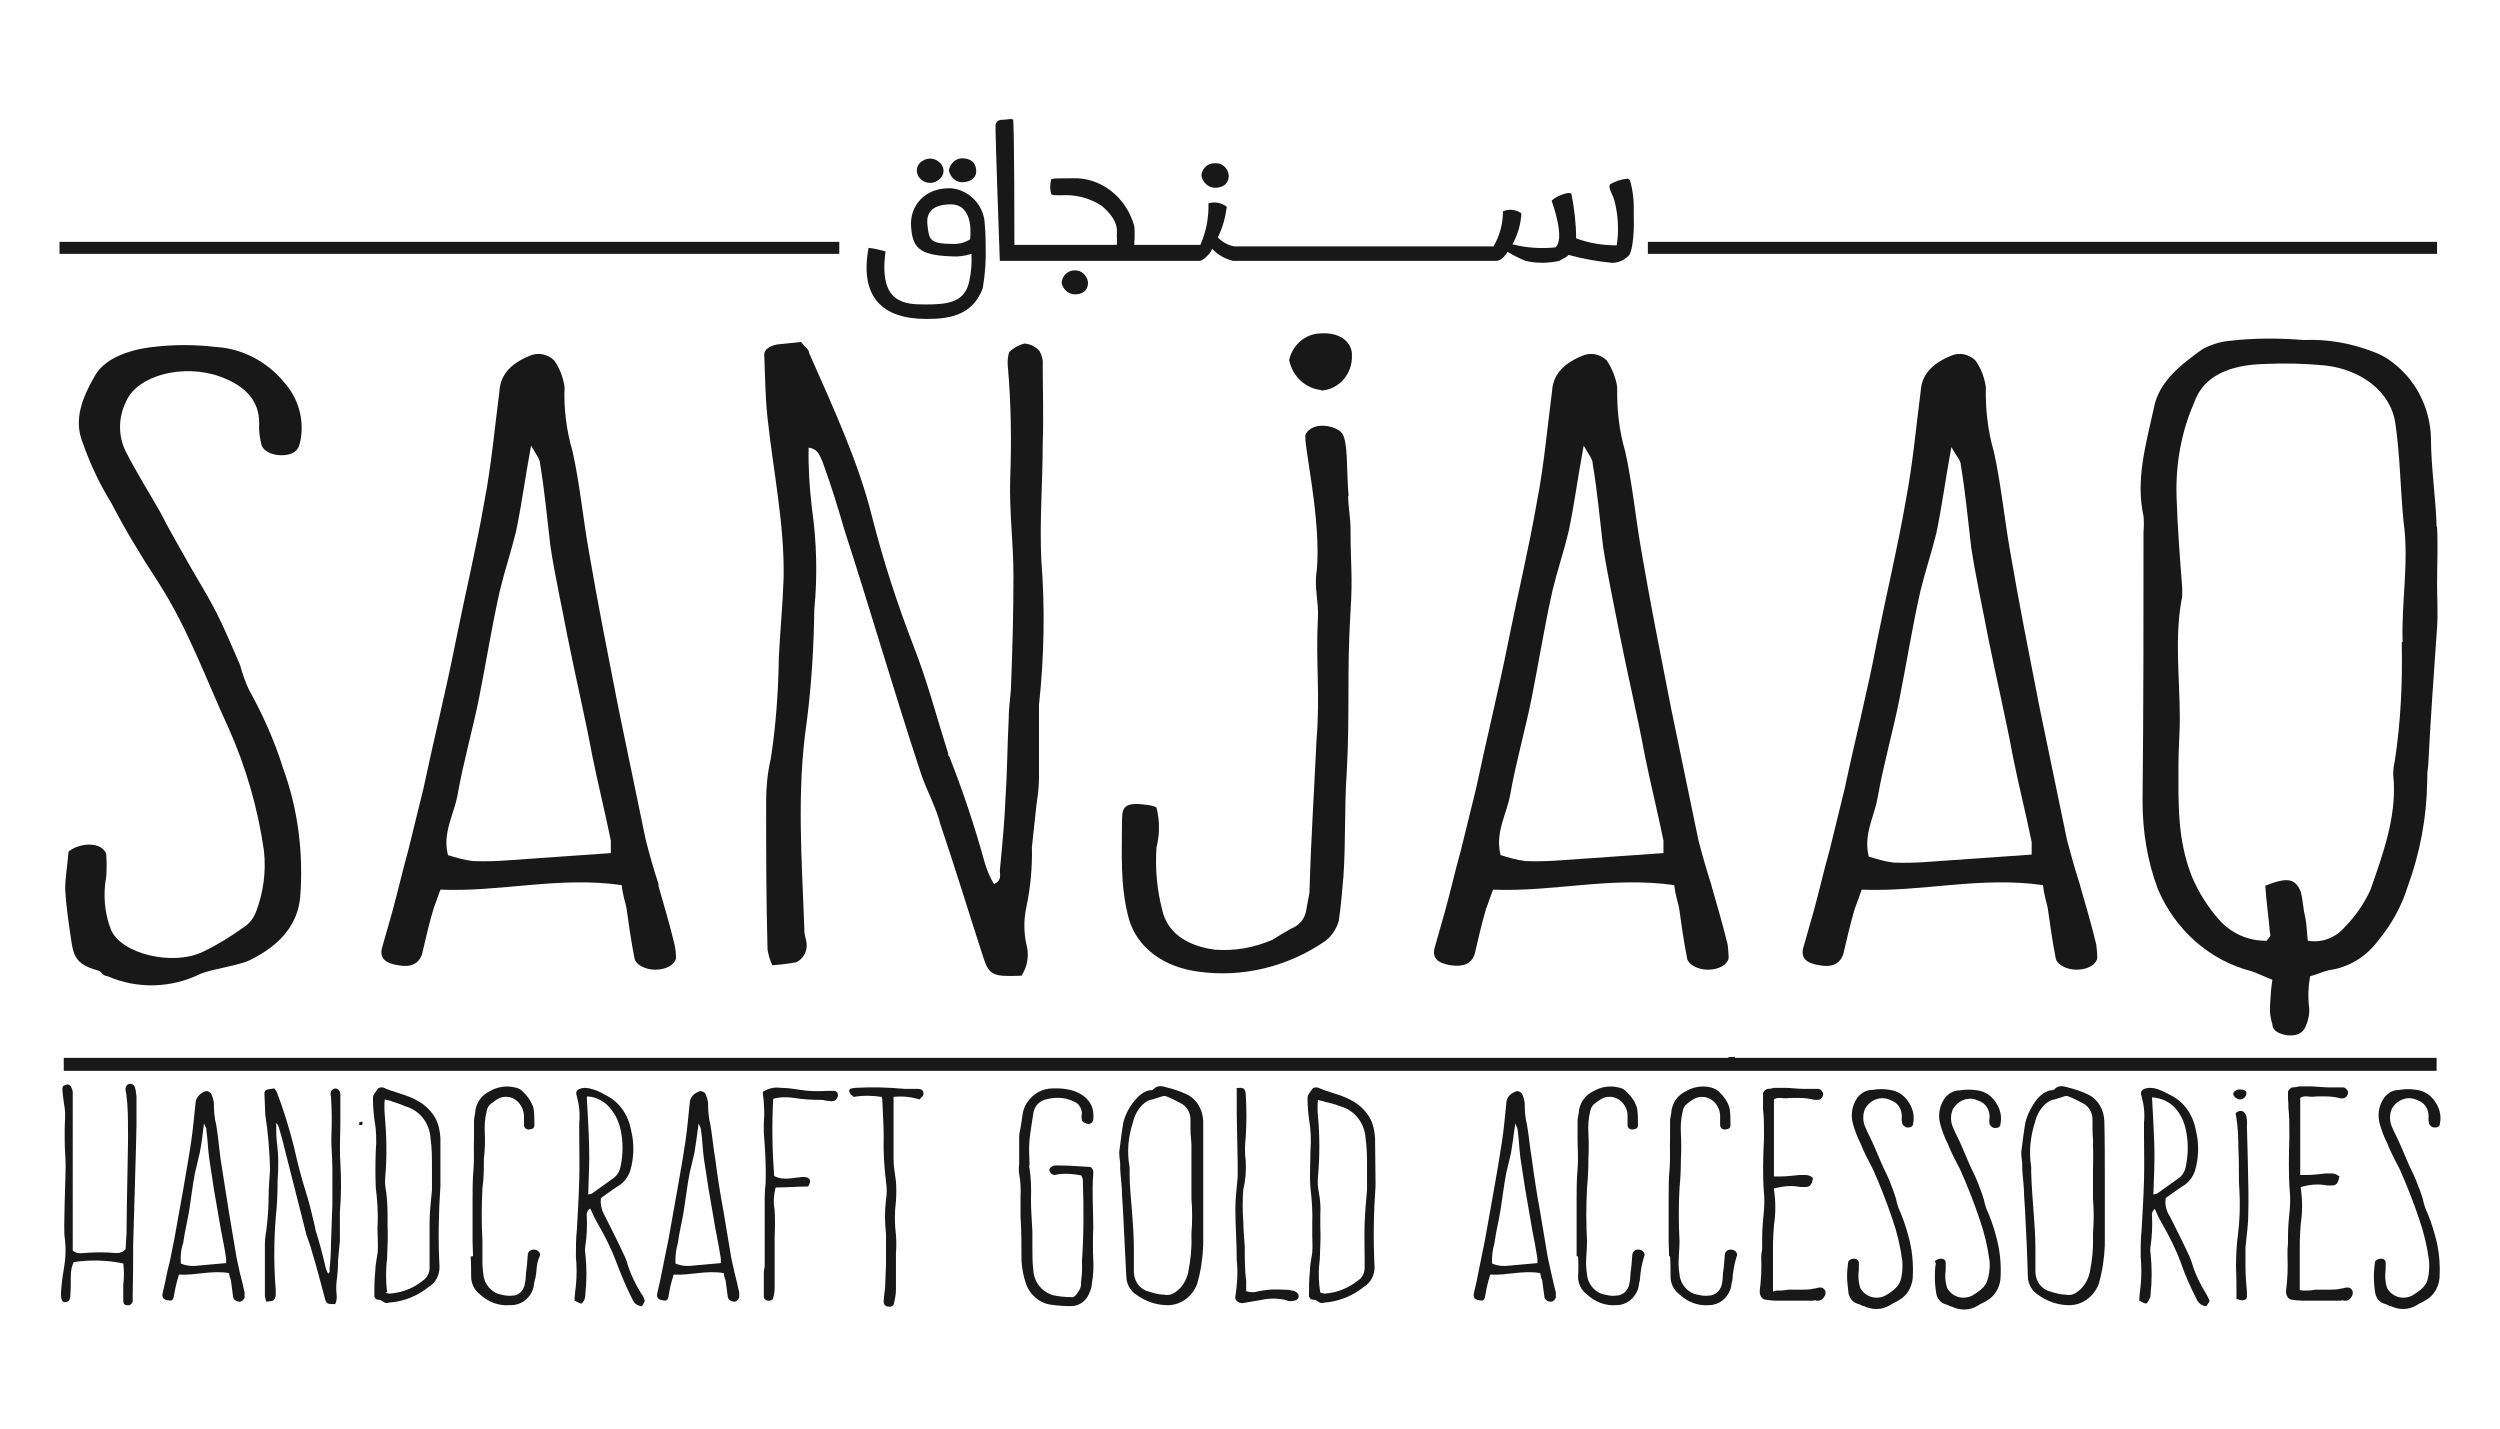 <svg width="42" height="24" viewBox="0 0 42 24" fill="none" xmlns="http://www.w3.org/2000/svg">
<path d="M6.051 18.865C6.051 18.873 6.059 18.882 6.067 18.89L6.091 18.848H6.059" fill="#181818"/>
<path d="M6.051 18.865C6.051 18.873 6.059 18.882 6.067 18.89L6.091 18.848H6.059" fill="#181818"/>
<path d="M6.083 18.857H6.043V18.899H6.083V18.857Z" fill="#181818"/>
<path d="M6.083 18.857H6.043V18.899H6.083V18.857Z" fill="#181818"/>
<path d="M6.083 18.857H6.043V18.899H6.083V18.857Z" fill="#181818"/>
<path d="M6.083 18.857H6.043V18.899H6.083V18.857Z" fill="#181818"/>
<path d="M6.083 18.857H6.043V18.899H6.083V18.857Z" fill="#181818"/>
<path d="M6.083 18.848H6.075V18.857H6.083V18.848Z" fill="#181818"/>
<path d="M6.083 18.848H6.075V18.857H6.083V18.848Z" fill="#181818"/>
<path d="M6.083 18.848H6.075V18.857H6.083V18.848Z" fill="#181818"/>
<path d="M6.083 18.848H6.075V18.857H6.083V18.848Z" fill="#181818"/>
<path d="M6.083 18.848H6.075V18.857H6.083V18.848Z" fill="#181818"/>
<path d="M29.056 17.881L29.096 17.822C29.08 17.839 29.064 17.856 29.056 17.881ZM29.096 17.822C29.104 17.814 29.12 17.797 29.12 17.78L29.096 17.822Z" fill="#181818"/>
<path d="M29.056 17.881L29.096 17.822C29.08 17.839 29.064 17.856 29.056 17.881ZM29.096 17.822C29.104 17.814 29.12 17.797 29.12 17.78L29.096 17.822Z" fill="#181818"/>
<path d="M29.143 17.763H29.041V17.889H29.143V17.763Z" fill="#181818"/>
<path d="M29.143 17.763H29.041V17.889H29.143V17.763Z" fill="#181818"/>
<path d="M29.041 17.78L29.12 17.763L29.136 17.873L29.056 17.898L29.041 17.78Z" fill="#181818"/>
<path d="M29.041 17.78L29.12 17.763L29.136 17.873L29.056 17.898L29.041 17.78Z" fill="#181818"/>
<path d="M29.138 17.752L29.013 17.777L29.038 17.918L29.163 17.893L29.138 17.752Z" fill="#181818"/>
<path d="M2.078 21.228C1.801 21.169 1.515 21.161 1.238 21.203C1.206 21.27 1.19 21.346 1.19 21.43C1.19 21.539 1.19 21.657 1.182 21.758C1.182 21.792 1.174 21.825 1.159 21.851C1.143 21.867 1.111 21.876 1.087 21.876C1.063 21.876 1.048 21.859 1.04 21.842C1.024 21.8 1.024 21.758 1.024 21.716C1.032 21.59 1.048 21.455 1.071 21.329C1.103 21.152 1.111 20.968 1.087 20.791C1.063 20.656 1.103 19.79 1.103 19.597C1.103 19.454 1.087 19.319 1.087 19.176V18.966C1.087 18.848 1.103 18.739 1.087 18.621C1.071 18.503 1.056 18.419 1.048 18.31C1.048 18.268 1.048 18.243 1.103 18.226C1.143 18.209 1.182 18.226 1.198 18.268C1.214 18.293 1.222 18.327 1.222 18.36C1.222 18.47 1.222 18.571 1.222 18.672C1.222 18.672 1.222 20.791 1.222 21.009C1.27 21.052 1.333 21.06 1.397 21.052C1.579 21.035 1.769 21.035 1.952 21.052C2.015 21.052 2.071 21.035 2.11 20.984L2.126 20.715C2.126 20.27 2.158 19.117 2.15 18.983C2.15 18.798 2.15 18.604 2.126 18.419C2.126 18.377 2.11 18.343 2.11 18.31C2.102 18.259 2.134 18.217 2.174 18.209C2.221 18.201 2.261 18.234 2.269 18.276C2.285 18.327 2.285 18.369 2.293 18.419C2.293 18.579 2.293 18.739 2.293 18.89C2.293 19.117 2.237 20.825 2.237 20.917C2.237 21.195 2.237 21.48 2.229 21.766C2.229 21.8 2.229 21.834 2.229 21.867C2.213 21.909 2.174 21.943 2.126 21.926C2.086 21.926 2.071 21.893 2.071 21.859C2.071 21.766 2.071 21.674 2.071 21.581C2.086 21.464 2.086 21.346 2.071 21.228" fill="#181818"/>
<path d="M3.847 21.388C3.553 21.337 3.284 21.43 3.006 21.413L2.975 21.523C2.951 21.607 2.935 21.699 2.919 21.783C2.903 21.867 2.864 21.851 2.808 21.842C2.753 21.834 2.721 21.8 2.729 21.741L2.776 21.531C2.8 21.413 2.824 21.296 2.856 21.178L2.927 20.825C2.975 20.547 3.03 20.261 3.078 19.983C3.125 19.706 3.173 19.445 3.212 19.176C3.244 18.966 3.26 18.756 3.284 18.545C3.284 18.453 3.347 18.377 3.427 18.344C3.466 18.318 3.514 18.335 3.546 18.369C3.569 18.419 3.585 18.47 3.593 18.529C3.593 18.655 3.601 18.781 3.633 18.899C3.664 19.084 3.68 19.277 3.704 19.462C3.752 19.765 3.799 20.068 3.847 20.37L3.974 21.127C3.99 21.211 4.013 21.296 4.029 21.38C4.053 21.464 4.085 21.607 4.109 21.716C4.109 21.741 4.109 21.766 4.109 21.8C4.093 21.842 4.053 21.876 4.013 21.867C3.974 21.867 3.934 21.842 3.918 21.8C3.902 21.699 3.894 21.607 3.879 21.506C3.871 21.48 3.855 21.447 3.847 21.388ZM3.427 18.873C3.403 19.067 3.387 19.218 3.355 19.37C3.331 19.479 3.3 19.597 3.276 19.706C3.236 19.908 3.212 20.118 3.181 20.32C3.149 20.522 3.101 20.698 3.078 20.883C3.038 20.993 3.03 21.11 3.038 21.228C3.078 21.245 3.117 21.253 3.157 21.262C3.212 21.27 3.276 21.27 3.331 21.262L3.799 21.22V21.144C3.776 20.984 3.744 20.825 3.712 20.665C3.672 20.438 3.633 20.202 3.593 19.975C3.569 19.799 3.538 19.63 3.514 19.454C3.49 19.277 3.49 19.142 3.466 18.983C3.474 18.957 3.45 18.932 3.427 18.873Z" fill="#181818"/>
<path d="M4.64 18.882C4.64 19 4.64 19.109 4.656 19.227C4.68 19.42 4.68 19.613 4.664 19.815C4.664 20.034 4.656 20.244 4.632 20.463C4.6 20.867 4.6 21.262 4.632 21.666C4.632 21.691 4.632 21.716 4.632 21.75C4.632 21.792 4.616 21.834 4.584 21.851C4.545 21.859 4.513 21.867 4.473 21.867C4.465 21.842 4.457 21.808 4.45 21.775C4.45 21.497 4.45 21.203 4.45 20.925C4.45 20.841 4.457 20.757 4.473 20.681C4.497 20.488 4.513 20.295 4.513 20.093C4.513 19.942 4.529 19.79 4.537 19.647C4.529 19.344 4.505 19.033 4.457 18.73C4.45 18.613 4.45 18.486 4.442 18.36C4.442 18.335 4.465 18.31 4.497 18.302L4.608 18.285C4.624 18.31 4.648 18.327 4.648 18.344C4.767 18.646 4.862 18.966 4.941 19.277C4.997 19.529 5.06 19.782 5.139 20.026C5.203 20.227 5.25 20.438 5.298 20.64C5.298 20.648 5.298 20.648 5.298 20.656C5.362 20.858 5.417 21.06 5.465 21.27C5.473 21.312 5.488 21.354 5.512 21.396C5.552 21.371 5.536 21.346 5.536 21.321C5.552 21.186 5.56 21.043 5.56 20.909C5.568 20.774 5.568 20.597 5.576 20.446C5.576 20.379 5.584 20.311 5.584 20.244C5.584 20.042 5.584 19.832 5.584 19.63C5.584 19.428 5.56 19.26 5.568 19.075C5.576 18.857 5.576 18.638 5.56 18.419C5.552 18.394 5.552 18.369 5.56 18.335C5.576 18.31 5.599 18.293 5.631 18.285C5.655 18.285 5.687 18.302 5.702 18.327C5.718 18.352 5.718 18.377 5.718 18.411C5.718 18.562 5.718 18.714 5.718 18.857C5.718 19.084 5.702 19.302 5.718 19.529C5.734 19.807 5.734 20.084 5.71 20.362V20.774C5.71 20.825 5.71 20.875 5.702 20.925L5.679 21.178C5.679 21.296 5.671 21.413 5.655 21.523C5.647 21.598 5.647 21.674 5.655 21.75C5.663 21.808 5.655 21.859 5.631 21.909C5.504 21.909 5.48 21.909 5.457 21.808C5.385 21.548 5.322 21.287 5.243 21.035C5.219 20.934 5.179 20.841 5.147 20.74C5.028 20.27 4.909 19.807 4.791 19.336C4.759 19.201 4.727 19.075 4.687 18.949C4.68 18.924 4.672 18.882 4.624 18.865" fill="#181818"/>
<path d="M6.313 21.825C6.305 21.8 6.289 21.792 6.289 21.783C6.289 21.64 6.289 21.497 6.305 21.354C6.305 21.253 6.329 21.152 6.345 21.043C6.353 20.934 6.345 20.85 6.345 20.766C6.345 20.681 6.337 20.631 6.345 20.555C6.353 20.354 6.337 20.152 6.313 19.95C6.305 19.748 6.305 19.538 6.313 19.336C6.329 19.159 6.321 18.974 6.289 18.798C6.273 18.68 6.266 18.562 6.266 18.445C6.266 18.386 6.321 18.335 6.353 18.285C6.377 18.268 6.4 18.268 6.432 18.268C6.614 18.352 6.821 18.386 6.987 18.478C7.122 18.545 7.233 18.646 7.312 18.781C7.368 18.882 7.392 19 7.399 19.117C7.399 19.361 7.399 19.605 7.399 19.866C7.399 19.883 7.399 19.908 7.399 19.925C7.368 20.379 7.36 20.833 7.384 21.287C7.384 21.422 7.32 21.548 7.209 21.615C7.011 21.775 6.781 21.867 6.535 21.884C6.511 21.893 6.488 21.893 6.464 21.884C6.432 21.867 6.416 21.851 6.392 21.842C6.361 21.834 6.337 21.834 6.305 21.825M6.472 21.716C6.495 21.724 6.527 21.733 6.551 21.733C6.757 21.716 6.955 21.64 7.114 21.506C7.177 21.464 7.217 21.38 7.217 21.304V21.161C7.217 20.959 7.217 20.749 7.217 20.547C7.217 20.345 7.241 20.177 7.257 19.992C7.257 19.925 7.257 19.866 7.257 19.799C7.257 19.74 7.257 19.672 7.257 19.613C7.257 19.454 7.257 19.285 7.233 19.126C7.217 18.865 7.051 18.655 6.813 18.587C6.741 18.554 6.662 18.529 6.583 18.503C6.559 18.486 6.503 18.486 6.464 18.47C6.456 18.554 6.456 18.646 6.464 18.73C6.495 19.075 6.503 19.428 6.472 19.773C6.464 19.857 6.472 19.942 6.488 20.026C6.503 20.152 6.511 20.278 6.511 20.404V20.581C6.519 20.766 6.511 20.951 6.503 21.136C6.48 21.329 6.48 21.523 6.503 21.708" fill="#181818"/>
<path d="M7.947 21.102C7.947 21.018 7.939 20.934 7.939 20.85C7.939 20.623 7.939 20.404 7.939 20.177C7.939 19.992 7.939 19.815 7.955 19.639C7.97 19.462 7.955 19.302 7.963 19.134C7.963 19.042 7.963 18.941 7.963 18.831C7.963 18.773 7.986 18.714 7.986 18.655C8.01 18.512 8.097 18.394 8.224 18.335C8.351 18.259 8.502 18.234 8.645 18.268C8.708 18.276 8.763 18.31 8.803 18.36C8.874 18.428 8.93 18.512 8.962 18.613C8.978 18.705 8.978 18.806 8.978 18.899C8.978 18.949 8.954 18.966 8.898 18.974C8.851 18.983 8.811 18.957 8.803 18.907C8.803 18.848 8.803 18.789 8.803 18.739C8.795 18.63 8.74 18.529 8.652 18.47C8.557 18.411 8.438 18.411 8.351 18.47C8.319 18.486 8.296 18.512 8.256 18.537C8.216 18.562 8.185 18.613 8.177 18.663C8.145 18.789 8.137 18.915 8.145 19.042C8.153 19.185 8.145 19.328 8.129 19.471C8.129 19.639 8.129 19.799 8.105 19.958C8.089 20.253 8.089 20.555 8.105 20.85C8.105 20.976 8.105 21.102 8.105 21.237C8.105 21.296 8.113 21.354 8.121 21.413C8.137 21.581 8.264 21.724 8.422 21.75C8.486 21.766 8.549 21.775 8.613 21.766C8.708 21.766 8.787 21.691 8.811 21.598C8.827 21.531 8.835 21.464 8.835 21.396C8.851 21.296 8.859 21.195 8.867 21.077C8.874 21.026 8.914 20.993 8.962 20.993C8.962 20.993 8.962 20.993 8.97 20.993C9.033 20.993 9.097 21.052 9.065 21.11C9.001 21.237 9.025 21.371 8.986 21.506C8.97 21.556 8.97 21.607 8.954 21.657C8.898 21.825 8.74 21.935 8.565 21.926C8.383 21.943 8.2 21.876 8.058 21.741C7.97 21.674 7.915 21.565 7.915 21.447C7.915 21.337 7.915 21.22 7.907 21.11L7.947 21.102Z" fill="#181818"/>
<path d="M9.921 20.303C9.874 20.32 9.85 20.379 9.858 20.429C9.866 20.597 9.858 20.766 9.834 20.934C9.826 20.976 9.826 21.018 9.834 21.06C9.858 21.287 9.858 21.514 9.834 21.741C9.834 21.766 9.834 21.783 9.826 21.808C9.818 21.842 9.802 21.867 9.778 21.893C9.763 21.909 9.739 21.893 9.652 21.851C9.652 21.766 9.667 21.682 9.675 21.598C9.691 21.439 9.691 21.27 9.675 21.11C9.675 20.959 9.675 20.816 9.691 20.665C9.707 20.387 9.723 20.11 9.731 19.832C9.739 19.555 9.731 19.311 9.731 19.05C9.731 18.991 9.731 18.932 9.731 18.865C9.747 18.714 9.731 18.562 9.691 18.419C9.652 18.318 9.723 18.285 9.818 18.276C9.882 18.276 9.937 18.293 9.993 18.31C10.064 18.335 10.12 18.369 10.183 18.402C10.405 18.512 10.556 18.73 10.603 18.991C10.659 19.218 10.651 19.454 10.587 19.672C10.548 19.782 10.476 19.874 10.373 19.933C10.278 19.992 10.183 20.068 10.096 20.127C10.08 20.236 10.112 20.345 10.167 20.438C10.27 20.648 10.381 20.858 10.476 21.068C10.5 21.11 10.516 21.161 10.532 21.203C10.587 21.396 10.675 21.573 10.778 21.741C10.802 21.766 10.817 21.8 10.825 21.834C10.841 21.859 10.825 21.876 10.786 21.943C10.714 21.943 10.659 21.901 10.627 21.834C10.524 21.632 10.437 21.422 10.357 21.211C10.27 20.976 10.159 20.757 10.032 20.539C9.993 20.471 9.961 20.404 9.921 20.311M9.858 18.436C9.874 18.714 9.89 18.983 9.897 19.252C9.905 19.521 9.89 19.79 9.882 20.068C9.905 20.059 9.929 20.059 9.945 20.051C10.064 19.967 10.167 19.891 10.286 19.807C10.365 19.756 10.413 19.681 10.429 19.58C10.468 19.386 10.468 19.185 10.429 18.991C10.405 18.873 10.357 18.756 10.286 18.663C10.191 18.52 10.032 18.428 9.866 18.419" fill="#181818"/>
<path d="M12.158 21.388C11.864 21.337 11.595 21.43 11.317 21.413L11.285 21.523C11.261 21.607 11.245 21.699 11.23 21.783C11.214 21.867 11.174 21.851 11.119 21.842C11.063 21.834 11.031 21.8 11.039 21.741L11.087 21.531C11.111 21.413 11.134 21.296 11.158 21.178L11.23 20.825C11.277 20.547 11.333 20.261 11.38 19.983C11.428 19.706 11.476 19.445 11.515 19.176C11.547 18.966 11.563 18.756 11.586 18.545C11.586 18.453 11.642 18.377 11.729 18.344C11.769 18.318 11.816 18.335 11.848 18.369C11.872 18.419 11.888 18.47 11.896 18.529C11.896 18.655 11.904 18.781 11.935 18.899C11.967 19.084 11.983 19.277 12.015 19.462C12.054 19.765 12.102 20.068 12.158 20.37L12.284 21.127C12.3 21.211 12.324 21.296 12.34 21.38C12.364 21.464 12.395 21.607 12.419 21.716C12.419 21.741 12.419 21.766 12.419 21.8C12.403 21.842 12.364 21.876 12.324 21.867C12.284 21.867 12.245 21.842 12.229 21.8C12.213 21.699 12.205 21.607 12.189 21.506C12.173 21.48 12.165 21.43 12.158 21.388ZM11.737 18.873C11.713 19.067 11.69 19.218 11.666 19.37C11.642 19.479 11.61 19.597 11.586 19.706C11.547 19.908 11.523 20.118 11.491 20.32C11.46 20.522 11.412 20.698 11.388 20.883C11.357 20.993 11.341 21.11 11.349 21.228C11.388 21.245 11.428 21.253 11.468 21.262C11.523 21.27 11.586 21.27 11.642 21.262L12.11 21.22V21.144C12.086 20.984 12.054 20.825 12.023 20.665C11.983 20.438 11.943 20.202 11.904 19.975C11.88 19.799 11.848 19.63 11.824 19.454C11.801 19.277 11.801 19.142 11.777 18.983C11.777 18.957 11.761 18.932 11.737 18.873Z" fill="#181818"/>
<path d="M13.03 19.95C12.998 20.076 12.99 20.202 13.014 20.328C13.022 20.48 13.022 20.623 13.014 20.774C13.014 21.068 13.014 21.354 13.014 21.64C13.014 21.691 13.006 21.75 12.99 21.8C12.99 21.842 12.935 21.859 12.895 21.851C12.855 21.842 12.832 21.817 12.832 21.783C12.832 21.64 12.832 21.497 12.832 21.363C12.839 21.337 12.839 21.312 12.847 21.279V20.101C12.847 20.026 12.855 19.95 12.863 19.874C12.871 19.588 12.855 19.311 12.832 19.025C12.832 18.974 12.832 18.915 12.832 18.865C12.847 18.705 12.839 18.537 12.816 18.377C12.816 18.377 12.816 18.36 12.816 18.344C12.903 18.285 13.014 18.259 13.117 18.276C13.228 18.276 13.339 18.293 13.45 18.31C13.593 18.335 13.743 18.335 13.886 18.327C13.934 18.327 13.966 18.327 14.013 18.327C14.045 18.327 14.077 18.352 14.077 18.394C14.077 18.402 14.077 18.402 14.077 18.411C14.053 18.495 14.005 18.512 13.918 18.495C13.87 18.495 13.839 18.478 13.799 18.478C13.64 18.478 13.49 18.47 13.339 18.445C13.22 18.428 13.101 18.428 12.99 18.461C12.966 18.89 12.974 19.328 13.006 19.756C13.085 19.799 13.172 19.807 13.26 19.799L13.474 19.773C13.521 19.773 13.577 19.773 13.601 19.815C13.624 19.857 13.593 19.899 13.577 19.933C13.395 19.933 13.22 19.95 13.03 19.95Z" fill="#181818"/>
<path d="M14.798 18.428C14.648 18.402 14.489 18.402 14.338 18.428C14.33 18.411 14.306 18.402 14.291 18.386C14.243 18.31 14.259 18.285 14.37 18.276C14.648 18.259 14.925 18.268 15.195 18.293C15.274 18.293 15.353 18.293 15.425 18.293C15.496 18.293 15.536 18.344 15.504 18.411L15.448 18.47C15.306 18.428 15.155 18.411 15.012 18.428C15.012 18.537 15.012 18.638 15.012 18.739C15.012 18.983 15.012 19.227 15.012 19.471C15.012 19.597 15.036 19.723 15.052 19.849C15.06 19.958 15.06 20.068 15.052 20.177C15.028 20.37 15.028 20.555 15.052 20.749C15.06 20.85 15.06 20.951 15.052 21.06C15.052 21.262 15.052 21.464 15.052 21.666C15.052 21.741 15.036 21.817 15.02 21.893C15.012 21.935 14.973 21.96 14.933 21.951C14.933 21.951 14.933 21.951 14.925 21.951C14.877 21.951 14.846 21.918 14.846 21.867C14.846 21.817 14.862 21.708 14.87 21.623L14.885 21.245C14.885 21.152 14.885 21.06 14.885 20.968C14.885 20.875 14.885 20.799 14.885 20.724C14.862 20.53 14.862 20.345 14.885 20.152C14.901 20.059 14.901 19.958 14.885 19.857C14.854 19.605 14.838 19.344 14.846 19.092C14.846 18.89 14.83 18.68 14.822 18.47C14.822 18.453 14.814 18.436 14.806 18.419" fill="#181818"/>
<path d="M18.168 19.748C18.049 19.723 17.93 19.714 17.812 19.723C17.78 19.731 17.748 19.731 17.724 19.74C17.677 19.74 17.637 19.706 17.629 19.655C17.629 19.622 17.661 19.597 17.716 19.58C17.74 19.58 17.764 19.58 17.796 19.58C17.97 19.58 18.153 19.597 18.319 19.605C18.359 19.63 18.375 19.672 18.367 19.714C18.343 20.026 18.367 20.328 18.367 20.631C18.359 20.808 18.359 20.984 18.367 21.169C18.375 21.304 18.367 21.43 18.343 21.565C18.343 21.615 18.327 21.666 18.303 21.716C18.256 21.851 18.137 21.943 17.994 21.943C17.883 21.943 17.764 21.935 17.653 21.918C17.463 21.893 17.296 21.75 17.233 21.556C17.193 21.439 17.169 21.304 17.161 21.178C17.161 20.934 17.161 20.681 17.145 20.438C17.145 20.328 17.145 20.211 17.145 20.101C17.153 19.975 17.145 19.849 17.122 19.723C17.114 19.664 17.114 19.613 17.122 19.555V19.109C17.122 19.058 17.13 19.008 17.145 18.949L17.185 18.688C17.201 18.621 17.225 18.562 17.264 18.512C17.36 18.369 17.518 18.285 17.685 18.285C17.709 18.285 17.732 18.285 17.756 18.285C18.034 18.285 18.279 18.394 18.351 18.613C18.367 18.672 18.375 18.739 18.367 18.806C18.367 18.848 18.327 18.882 18.287 18.882C18.248 18.882 18.176 18.848 18.176 18.814C18.168 18.773 18.168 18.739 18.176 18.697C18.168 18.604 18.113 18.529 18.034 18.503C17.883 18.428 17.709 18.428 17.542 18.478C17.447 18.512 17.375 18.596 17.36 18.705C17.336 18.857 17.312 19 17.296 19.151C17.28 19.302 17.296 19.437 17.296 19.571C17.288 19.588 17.288 19.605 17.296 19.622C17.32 19.79 17.328 19.967 17.32 20.143C17.32 20.328 17.336 20.513 17.344 20.69V20.951C17.344 21.077 17.344 21.211 17.36 21.337C17.367 21.497 17.455 21.64 17.59 21.716C17.621 21.733 17.653 21.75 17.685 21.758C17.796 21.783 17.899 21.792 18.01 21.792C18.057 21.808 18.121 21.691 18.137 21.666C18.153 21.632 18.168 21.59 18.16 21.548C18.176 21.43 18.184 21.312 18.176 21.203C18.208 20.749 18.208 20.295 18.192 19.84C18.192 19.815 18.192 19.799 18.176 19.773" fill="#181818"/>
<path d="M18.898 20.976C18.882 20.715 18.874 20.396 18.85 20.084C18.85 19.933 18.827 19.782 18.819 19.639C18.819 19.605 18.819 19.571 18.819 19.538C18.811 19.479 18.803 19.42 18.803 19.353C18.827 19.185 18.843 19.016 18.874 18.848C18.914 18.705 18.985 18.571 19.088 18.461C19.144 18.394 19.215 18.343 19.302 18.318C19.326 18.318 19.358 18.318 19.374 18.302C19.453 18.217 19.54 18.251 19.628 18.276C19.731 18.302 19.834 18.335 19.937 18.386C20.103 18.461 20.206 18.638 20.214 18.831C20.214 19.168 20.214 19.504 20.214 19.84C20.214 20.177 20.214 20.564 20.214 20.917C20.206 21.136 20.175 21.354 20.111 21.573C20.024 21.8 19.81 21.943 19.58 21.926C19.405 21.918 19.239 21.859 19.088 21.75C18.985 21.682 18.922 21.565 18.922 21.439L18.898 20.976ZM20 18.974C20 18.915 20 18.865 20 18.806C20 18.688 19.937 18.587 19.842 18.537C19.762 18.495 19.683 18.453 19.596 18.419C19.572 18.411 19.548 18.411 19.524 18.419C19.469 18.436 19.413 18.453 19.366 18.47C19.294 18.478 19.231 18.52 19.183 18.571C19.112 18.646 19.057 18.747 19.033 18.857C18.953 19.101 18.93 19.353 18.977 19.605C18.977 19.639 18.977 19.672 18.977 19.706C18.977 19.933 19.001 20.135 19.017 20.345C19.033 20.555 19.049 20.766 19.049 20.984C19.049 21.119 19.049 21.245 19.049 21.38C19.057 21.539 19.16 21.666 19.302 21.699C19.382 21.724 19.469 21.75 19.556 21.75C19.62 21.766 19.691 21.75 19.747 21.708C19.858 21.632 19.929 21.514 19.961 21.38C20 21.186 20.024 20.976 20.016 20.774C20.016 20.757 20.016 20.74 20.016 20.724C20.032 20.53 20.032 20.328 20.016 20.135V19.689C20.016 19.546 20.016 19.395 20.016 19.243C20.016 19.168 20 19.067 20 18.974Z" fill="#181818"/>
<path d="M20.754 18.285C20.888 18.259 20.92 18.285 20.928 18.377C20.944 18.621 20.944 18.865 20.928 19.109C20.912 19.243 20.912 19.378 20.928 19.504C20.936 19.664 20.928 19.824 20.888 19.975C20.873 20.16 20.873 20.345 20.888 20.53C20.888 20.665 20.904 20.808 20.912 20.942C20.912 21.136 20.912 21.337 20.936 21.531V21.691C21.007 21.716 21.079 21.716 21.15 21.691C21.277 21.666 21.412 21.657 21.547 21.666C21.602 21.666 21.658 21.666 21.705 21.682C21.729 21.682 21.753 21.691 21.777 21.708C21.808 21.724 21.824 21.758 21.816 21.8C21.808 21.817 21.792 21.834 21.777 21.842C21.745 21.851 21.713 21.859 21.689 21.859C21.658 21.859 21.634 21.859 21.61 21.842C21.467 21.808 21.317 21.808 21.174 21.842L20.873 21.893C20.809 21.893 20.738 21.842 20.754 21.783C20.785 21.581 20.801 21.371 20.777 21.169V21.152C20.777 20.875 20.754 20.589 20.754 20.311C20.754 20.135 20.777 19.958 20.793 19.773C20.793 19.698 20.793 19.622 20.793 19.546L20.777 18.705C20.777 18.579 20.777 18.461 20.777 18.335C20.777 18.31 20.777 18.293 20.777 18.276" fill="#181818"/>
<path d="M22.015 21.825C22.015 21.8 21.991 21.792 21.991 21.783C21.991 21.64 21.991 21.497 22.006 21.354C22.006 21.253 22.03 21.152 22.046 21.043C22.054 20.934 22.046 20.85 22.046 20.766C22.046 20.681 22.046 20.631 22.046 20.555C22.054 20.354 22.038 20.152 22.015 19.95C21.999 19.748 22.015 19.538 22.015 19.336C22.03 19.159 22.022 18.974 21.991 18.798C21.975 18.68 21.967 18.562 21.967 18.445C21.967 18.386 22.022 18.335 22.054 18.285C22.078 18.268 22.102 18.268 22.133 18.268C22.316 18.352 22.522 18.386 22.689 18.478C22.823 18.545 22.934 18.646 23.014 18.781C23.069 18.882 23.093 19 23.101 19.117C23.101 19.361 23.109 19.605 23.109 19.866C23.109 19.883 23.109 19.908 23.109 19.925C23.077 20.379 23.069 20.833 23.093 21.287C23.093 21.422 23.029 21.548 22.919 21.615C22.72 21.775 22.49 21.867 22.244 21.884C22.221 21.893 22.197 21.893 22.173 21.884C22.141 21.867 22.125 21.851 22.102 21.842C22.07 21.834 22.046 21.834 22.015 21.825ZM22.181 21.716C22.205 21.724 22.236 21.733 22.26 21.733C22.466 21.716 22.657 21.64 22.823 21.506C22.887 21.464 22.926 21.38 22.926 21.304V21.161C22.926 20.959 22.919 20.749 22.926 20.547C22.934 20.345 22.95 20.177 22.966 19.992C22.966 19.925 22.966 19.866 22.966 19.799C22.966 19.74 22.966 19.672 22.966 19.613C22.966 19.454 22.966 19.285 22.942 19.126C22.926 18.865 22.76 18.655 22.522 18.587C22.435 18.554 22.348 18.529 22.26 18.512C22.236 18.495 22.181 18.495 22.141 18.478C22.133 18.562 22.133 18.655 22.141 18.739C22.173 19.084 22.173 19.437 22.141 19.782C22.133 19.866 22.141 19.95 22.157 20.034C22.181 20.16 22.189 20.286 22.181 20.412V20.589C22.189 20.774 22.181 20.959 22.173 21.144C22.149 21.329 22.149 21.523 22.181 21.716Z" fill="#181818"/>
<path d="M25.876 21.388C25.583 21.337 25.313 21.43 25.036 21.413L25.004 21.523C24.98 21.607 24.964 21.699 24.949 21.783C24.933 21.867 24.893 21.851 24.838 21.842C24.782 21.834 24.75 21.8 24.758 21.741L24.806 21.531C24.83 21.413 24.853 21.296 24.877 21.178L24.949 20.825C24.996 20.547 25.052 20.261 25.099 19.983C25.147 19.706 25.194 19.445 25.234 19.176C25.266 18.966 25.282 18.756 25.305 18.545C25.305 18.453 25.361 18.377 25.448 18.344C25.488 18.318 25.535 18.335 25.567 18.369C25.591 18.419 25.607 18.47 25.615 18.529C25.615 18.655 25.623 18.781 25.654 18.899C25.686 19.084 25.702 19.277 25.734 19.462C25.773 19.765 25.821 20.068 25.876 20.37L26.003 21.127C26.019 21.211 26.043 21.296 26.059 21.38C26.075 21.464 26.114 21.607 26.138 21.716C26.138 21.741 26.138 21.766 26.138 21.8C26.122 21.842 26.083 21.876 26.043 21.867C26.003 21.867 25.964 21.842 25.948 21.8C25.932 21.699 25.924 21.607 25.908 21.506C25.892 21.48 25.884 21.43 25.876 21.388ZM25.456 18.873C25.432 19.067 25.409 19.218 25.385 19.37C25.361 19.479 25.329 19.597 25.305 19.706C25.266 19.908 25.242 20.118 25.21 20.32C25.178 20.522 25.131 20.698 25.107 20.883C25.076 20.993 25.06 21.11 25.067 21.228C25.107 21.245 25.147 21.253 25.186 21.262C25.242 21.27 25.305 21.27 25.361 21.262L25.829 21.22V21.144C25.805 20.984 25.773 20.825 25.742 20.665C25.702 20.438 25.662 20.202 25.623 19.975C25.599 19.799 25.567 19.63 25.543 19.454C25.52 19.277 25.52 19.142 25.496 18.983C25.496 18.957 25.48 18.932 25.456 18.873Z" fill="#181818"/>
<path d="M26.487 21.102C26.487 21.018 26.487 20.934 26.487 20.85C26.487 20.623 26.487 20.404 26.487 20.177C26.487 19.992 26.487 19.815 26.503 19.639C26.519 19.462 26.503 19.302 26.503 19.134C26.503 19.042 26.503 18.941 26.503 18.831C26.503 18.773 26.527 18.714 26.527 18.655C26.55 18.512 26.638 18.394 26.765 18.335C26.891 18.259 27.042 18.234 27.185 18.268C27.248 18.276 27.304 18.31 27.343 18.36C27.415 18.428 27.47 18.512 27.502 18.613C27.518 18.705 27.518 18.806 27.518 18.899C27.518 18.949 27.494 18.966 27.439 18.974C27.391 18.983 27.351 18.957 27.343 18.907C27.343 18.848 27.343 18.798 27.343 18.739C27.343 18.63 27.28 18.529 27.193 18.47C27.098 18.411 26.979 18.411 26.891 18.47C26.86 18.486 26.828 18.512 26.796 18.537C26.757 18.562 26.725 18.613 26.717 18.663C26.685 18.789 26.677 18.915 26.685 19.042C26.693 19.185 26.693 19.328 26.685 19.471C26.685 19.639 26.677 19.799 26.662 19.958C26.646 20.253 26.646 20.555 26.662 20.85C26.662 20.976 26.646 21.102 26.646 21.237C26.646 21.296 26.654 21.354 26.662 21.413C26.677 21.581 26.804 21.724 26.963 21.75C27.026 21.766 27.09 21.775 27.153 21.766C27.248 21.766 27.335 21.699 27.367 21.598C27.383 21.531 27.391 21.464 27.391 21.396C27.407 21.296 27.415 21.195 27.423 21.077C27.431 21.026 27.47 20.993 27.518 20.993H27.526C27.589 20.993 27.653 21.052 27.621 21.11C27.581 21.237 27.558 21.371 27.55 21.506C27.534 21.556 27.534 21.607 27.518 21.657C27.462 21.817 27.32 21.926 27.161 21.926C26.979 21.943 26.796 21.876 26.654 21.741C26.566 21.674 26.511 21.565 26.511 21.447C26.519 21.337 26.519 21.22 26.511 21.11L26.487 21.102Z" fill="#181818"/>
<path d="M28.041 21.102C28.041 21.018 28.033 20.934 28.033 20.85C28.033 20.623 28.033 20.404 28.033 20.177C28.033 19.992 28.033 19.815 28.049 19.639C28.065 19.462 28.049 19.302 28.057 19.134C28.057 19.042 28.057 18.941 28.057 18.831C28.057 18.773 28.081 18.714 28.081 18.655C28.105 18.512 28.192 18.394 28.319 18.335C28.446 18.259 28.596 18.234 28.739 18.268C28.803 18.285 28.858 18.31 28.898 18.36C28.969 18.428 29.025 18.512 29.056 18.613C29.072 18.705 29.072 18.806 29.072 18.899C29.072 18.949 29.048 18.966 28.993 18.974C28.945 18.983 28.906 18.957 28.898 18.907C28.898 18.848 28.898 18.798 28.898 18.739C28.89 18.562 28.747 18.419 28.581 18.428C28.533 18.428 28.485 18.445 28.446 18.47C28.414 18.486 28.382 18.512 28.351 18.537C28.311 18.562 28.279 18.613 28.271 18.663C28.239 18.789 28.232 18.915 28.239 19.042C28.247 19.185 28.247 19.328 28.239 19.471C28.239 19.639 28.232 19.799 28.216 19.958C28.2 20.253 28.2 20.555 28.216 20.85C28.216 20.976 28.2 21.102 28.2 21.237C28.2 21.296 28.208 21.354 28.216 21.413C28.232 21.581 28.358 21.724 28.517 21.75C28.581 21.766 28.644 21.775 28.707 21.766C28.803 21.766 28.89 21.699 28.922 21.598C28.937 21.531 28.945 21.464 28.945 21.396C28.961 21.296 28.969 21.195 28.977 21.077C28.985 21.026 29.025 20.993 29.072 20.993H29.08C29.143 20.993 29.207 21.052 29.175 21.11C29.136 21.237 29.112 21.371 29.104 21.506C29.088 21.556 29.088 21.607 29.072 21.657C29.017 21.817 28.874 21.926 28.715 21.926C28.533 21.943 28.351 21.876 28.208 21.741C28.121 21.674 28.065 21.565 28.065 21.447C28.065 21.337 28.065 21.22 28.057 21.11L28.041 21.102Z" fill="#181818"/>
<path d="M29.841 21.682C29.913 21.682 29.968 21.682 30.04 21.666C30.055 21.666 30.071 21.666 30.087 21.666H30.277C30.341 21.666 30.404 21.666 30.468 21.649C30.492 21.649 30.523 21.64 30.547 21.632H30.571C30.611 21.623 30.65 21.649 30.666 21.691C30.674 21.724 30.666 21.766 30.642 21.792C30.626 21.825 30.587 21.851 30.555 21.851C30.539 21.851 30.531 21.851 30.515 21.851C30.5 21.842 30.484 21.842 30.468 21.851C30.444 21.851 30.412 21.851 30.389 21.851C30.381 21.851 30.381 21.851 30.373 21.851C30.357 21.851 30.341 21.851 30.325 21.851H30.317C30.277 21.851 30.246 21.851 30.206 21.851C30.143 21.851 30.095 21.851 30.032 21.851C29.976 21.851 29.921 21.851 29.865 21.851H29.841C29.778 21.851 29.715 21.842 29.651 21.834C29.604 21.825 29.572 21.775 29.564 21.724V21.699C29.564 21.699 29.564 21.699 29.564 21.682C29.588 21.497 29.596 21.304 29.588 21.119C29.588 21.077 29.596 21.035 29.604 20.993V20.816C29.604 20.648 29.619 20.488 29.635 20.328C29.643 20.236 29.643 20.143 29.635 20.051C29.611 19.748 29.619 19.437 29.635 19.134V19.033C29.635 18.907 29.635 18.764 29.619 18.638C29.619 18.587 29.619 18.529 29.619 18.478C29.619 18.47 29.619 18.453 29.619 18.445C29.619 18.419 29.619 18.394 29.619 18.369C29.619 18.344 29.667 18.293 29.699 18.293C29.738 18.293 29.77 18.285 29.81 18.276H29.992C30.087 18.276 30.206 18.293 30.293 18.293C30.333 18.293 30.389 18.293 30.436 18.293H30.547C30.571 18.293 30.595 18.31 30.611 18.335C30.626 18.352 30.634 18.377 30.627 18.394C30.619 18.445 30.579 18.478 30.531 18.478H30.484C30.396 18.453 30.301 18.445 30.206 18.445H30.079C30.024 18.453 29.976 18.453 29.921 18.445C29.913 18.445 29.897 18.445 29.889 18.445C29.857 18.445 29.826 18.453 29.802 18.47V18.974C29.802 19.025 29.802 19.075 29.802 19.126V19.454C29.802 19.521 29.802 19.605 29.802 19.681V19.765C29.841 19.765 29.873 19.765 29.913 19.765C30.024 19.765 30.127 19.748 30.23 19.74C30.246 19.74 30.254 19.74 30.27 19.74H30.325C30.365 19.74 30.412 19.748 30.444 19.782H30.46C30.444 19.874 30.428 19.942 30.333 19.942H30.254C30.198 19.933 30.143 19.925 30.095 19.925C29.992 19.925 29.897 19.942 29.802 19.967V19.983C29.833 20.185 29.833 20.387 29.802 20.589C29.794 20.707 29.786 20.825 29.786 20.959V21.699L29.841 21.682Z" fill="#181818"/>
<path d="M31.055 21.186C31.07 21.169 31.094 21.152 31.11 21.152C31.166 21.136 31.213 21.152 31.229 21.203C31.229 21.245 31.229 21.287 31.229 21.329C31.213 21.43 31.221 21.539 31.253 21.64C31.34 21.792 31.523 21.842 31.673 21.766C31.745 21.724 31.808 21.682 31.863 21.623C31.887 21.598 31.903 21.573 31.919 21.539C31.959 21.43 31.967 21.304 31.959 21.186C31.927 20.942 31.872 20.707 31.792 20.48C31.697 20.194 31.586 19.916 31.467 19.647C31.388 19.496 31.308 19.344 31.253 19.201C31.197 19.092 31.158 18.983 31.126 18.865C31.094 18.739 31.11 18.596 31.181 18.478C31.237 18.377 31.34 18.31 31.459 18.31C31.554 18.293 31.649 18.293 31.753 18.31C31.887 18.327 32.006 18.411 32.078 18.537C32.141 18.638 32.165 18.756 32.141 18.873C32.141 18.915 32.109 18.941 32.07 18.941C32.022 18.949 31.983 18.924 31.959 18.882C31.951 18.84 31.943 18.798 31.951 18.756C31.951 18.63 31.879 18.52 31.768 18.486C31.61 18.402 31.419 18.47 31.332 18.63C31.293 18.722 31.293 18.831 31.332 18.924C31.38 19.042 31.443 19.151 31.491 19.269C31.546 19.395 31.57 19.454 31.61 19.546C31.649 19.639 31.705 19.74 31.745 19.84C31.784 19.942 31.824 20.042 31.856 20.152C31.863 20.202 31.879 20.244 31.895 20.295C31.959 20.438 32.014 20.589 32.054 20.74C32.125 20.984 32.149 21.228 32.133 21.48C32.117 21.632 32.03 21.775 31.903 21.842C31.856 21.876 31.8 21.893 31.753 21.926C31.618 22.01 31.451 22.01 31.316 21.943C31.285 21.943 31.261 21.918 31.229 21.909C31.142 21.893 31.07 21.817 31.055 21.724C31.047 21.632 31.031 21.539 31.031 21.447C31.031 21.354 31.039 21.304 31.047 21.22" fill="#181818"/>
<path d="M32.506 21.186C32.522 21.169 32.545 21.161 32.569 21.152C32.625 21.136 32.68 21.152 32.688 21.203C32.688 21.245 32.688 21.287 32.688 21.329C32.672 21.43 32.68 21.539 32.712 21.64C32.799 21.792 32.982 21.842 33.132 21.766C33.204 21.724 33.267 21.682 33.323 21.623C33.346 21.598 33.362 21.573 33.378 21.539C33.418 21.43 33.434 21.312 33.426 21.195C33.394 20.951 33.339 20.715 33.259 20.488C33.164 20.202 33.053 19.925 32.934 19.655C32.855 19.504 32.776 19.353 32.72 19.21C32.664 19.101 32.625 18.991 32.593 18.873C32.561 18.747 32.577 18.604 32.649 18.486C32.704 18.386 32.807 18.318 32.926 18.318C33.021 18.302 33.117 18.302 33.22 18.318C33.354 18.335 33.473 18.419 33.545 18.545C33.608 18.646 33.632 18.764 33.608 18.882C33.608 18.924 33.576 18.949 33.537 18.949C33.489 18.957 33.45 18.932 33.426 18.89C33.418 18.848 33.418 18.806 33.426 18.764C33.426 18.638 33.354 18.529 33.243 18.495C33.085 18.411 32.894 18.478 32.807 18.638C32.767 18.73 32.767 18.84 32.807 18.932C32.855 19.05 32.918 19.159 32.966 19.277C33.021 19.403 33.045 19.462 33.085 19.555C33.124 19.647 33.18 19.748 33.22 19.849C33.259 19.95 33.299 20.051 33.331 20.16C33.339 20.211 33.354 20.253 33.37 20.303C33.434 20.446 33.489 20.597 33.529 20.749C33.6 20.993 33.624 21.237 33.608 21.489C33.592 21.64 33.505 21.783 33.378 21.851C33.331 21.884 33.275 21.901 33.227 21.935C33.093 22.019 32.926 22.019 32.791 21.951C32.76 21.951 32.736 21.926 32.704 21.918C32.617 21.901 32.545 21.825 32.53 21.733C32.514 21.64 32.506 21.548 32.506 21.455C32.506 21.363 32.506 21.312 32.522 21.228" fill="#181818"/>
<path d="M34.052 20.976C34.036 20.715 34.028 20.396 34.005 20.084C34.005 19.933 33.981 19.782 33.973 19.639C33.973 19.605 33.973 19.571 33.973 19.538C33.965 19.479 33.957 19.42 33.957 19.353C33.981 19.185 33.997 19.016 34.028 18.848C34.068 18.705 34.139 18.571 34.227 18.461C34.282 18.394 34.353 18.343 34.441 18.318C34.465 18.318 34.496 18.318 34.512 18.302C34.591 18.217 34.679 18.251 34.766 18.276C34.869 18.302 34.972 18.335 35.075 18.386C35.242 18.461 35.345 18.638 35.353 18.831C35.361 19.168 35.361 19.504 35.361 19.84C35.361 20.177 35.361 20.564 35.361 20.917C35.353 21.136 35.321 21.354 35.258 21.573C35.17 21.8 34.956 21.943 34.726 21.926C34.552 21.918 34.385 21.859 34.235 21.75C34.132 21.682 34.068 21.565 34.068 21.439L34.052 20.976ZM35.154 18.974C35.154 18.915 35.154 18.865 35.154 18.806C35.154 18.688 35.091 18.587 34.996 18.537C34.917 18.495 34.837 18.453 34.75 18.419C34.726 18.411 34.703 18.411 34.679 18.419C34.623 18.436 34.568 18.453 34.52 18.47C34.449 18.478 34.385 18.52 34.338 18.571C34.266 18.646 34.211 18.747 34.187 18.857C34.108 19.101 34.084 19.353 34.124 19.605C34.124 19.639 34.124 19.672 34.124 19.706C34.132 19.933 34.147 20.135 34.163 20.345C34.179 20.555 34.195 20.766 34.195 20.984C34.195 21.119 34.195 21.245 34.195 21.38C34.203 21.539 34.306 21.666 34.449 21.699C34.528 21.724 34.615 21.75 34.703 21.75C34.766 21.766 34.837 21.75 34.893 21.708C35.004 21.632 35.075 21.514 35.107 21.38C35.147 21.186 35.17 20.976 35.162 20.774C35.162 20.757 35.162 20.74 35.162 20.724C35.178 20.53 35.178 20.328 35.162 20.135V19.689C35.162 19.546 35.17 19.395 35.162 19.243C35.17 19.168 35.154 19.067 35.154 18.974Z" fill="#181818"/>
<path d="M36.217 20.303C36.169 20.32 36.146 20.379 36.154 20.429C36.162 20.597 36.154 20.766 36.13 20.934C36.122 20.976 36.122 21.018 36.13 21.06C36.154 21.287 36.154 21.514 36.13 21.741C36.13 21.766 36.13 21.792 36.114 21.808C36.106 21.842 36.09 21.867 36.066 21.893C36.051 21.909 36.019 21.893 35.94 21.851C35.94 21.766 35.955 21.682 35.963 21.598C35.979 21.439 35.979 21.27 35.963 21.11C35.963 20.959 35.963 20.816 35.979 20.665C35.995 20.387 36.011 20.11 36.019 19.832C36.027 19.555 36.019 19.311 36.019 19.05C36.019 18.991 36.019 18.932 36.019 18.865C36.035 18.714 36.019 18.562 35.979 18.419C35.94 18.318 36.011 18.285 36.106 18.276C36.169 18.276 36.225 18.285 36.281 18.31C36.352 18.335 36.407 18.369 36.471 18.402C36.693 18.512 36.844 18.73 36.891 18.991C36.947 19.218 36.939 19.454 36.875 19.672C36.836 19.782 36.764 19.874 36.661 19.933C36.566 19.992 36.471 20.068 36.384 20.127C36.368 20.236 36.392 20.345 36.455 20.438C36.558 20.648 36.669 20.858 36.764 21.068C36.788 21.11 36.804 21.161 36.82 21.203C36.875 21.396 36.962 21.573 37.066 21.741C37.081 21.766 37.097 21.8 37.113 21.834C37.129 21.859 37.113 21.876 37.066 21.943C37.002 21.943 36.939 21.901 36.907 21.834C36.804 21.632 36.709 21.422 36.637 21.211C36.55 20.976 36.439 20.757 36.312 20.539C36.273 20.471 36.241 20.404 36.201 20.311M36.154 18.436C36.169 18.714 36.185 18.983 36.193 19.252C36.201 19.521 36.185 19.79 36.177 20.068C36.201 20.059 36.217 20.059 36.241 20.051C36.36 19.967 36.463 19.891 36.582 19.807C36.661 19.756 36.709 19.681 36.725 19.58C36.764 19.386 36.764 19.185 36.725 18.991C36.701 18.873 36.653 18.756 36.582 18.663C36.487 18.529 36.328 18.445 36.154 18.436Z" fill="#181818"/>
<path d="M37.629 18.302C37.7 18.302 37.74 18.327 37.74 18.36C37.74 18.419 37.692 18.47 37.637 18.47H37.629C37.581 18.47 37.518 18.419 37.518 18.377C37.518 18.343 37.573 18.302 37.629 18.302ZM37.573 21.834C37.573 21.657 37.573 21.455 37.565 21.287C37.565 21.11 37.573 20.925 37.597 20.749C37.629 20.497 37.637 20.236 37.621 19.975C37.605 19.773 37.621 19.529 37.605 19.302C37.605 19.109 37.597 18.924 37.565 18.739C37.557 18.722 37.557 18.705 37.565 18.697C37.597 18.663 37.645 18.655 37.684 18.672C37.708 18.688 37.732 18.722 37.74 18.756C37.748 18.806 37.755 18.857 37.748 18.907L37.763 19.496C37.771 19.79 37.779 20.169 37.771 20.387C37.771 20.589 37.74 20.782 37.724 20.951C37.724 21.043 37.724 21.127 37.724 21.287C37.724 21.447 37.74 21.581 37.748 21.699C37.748 21.724 37.748 21.758 37.748 21.783C37.748 21.834 37.7 21.851 37.637 21.842C37.613 21.834 37.589 21.825 37.557 21.817" fill="#181818"/>
<path d="M38.699 21.682C38.771 21.682 38.826 21.682 38.897 21.666C38.913 21.666 38.929 21.666 38.945 21.666H39.135C39.199 21.666 39.262 21.666 39.326 21.649C39.349 21.649 39.381 21.64 39.405 21.632H39.429C39.468 21.623 39.508 21.649 39.524 21.691C39.532 21.724 39.524 21.766 39.5 21.792C39.484 21.825 39.445 21.851 39.413 21.851C39.397 21.851 39.389 21.851 39.373 21.851C39.357 21.842 39.342 21.842 39.326 21.851C39.302 21.851 39.27 21.851 39.246 21.851C39.238 21.851 39.238 21.851 39.23 21.851C39.215 21.851 39.199 21.851 39.183 21.851H39.175C39.135 21.851 39.104 21.851 39.064 21.851C39.008 21.851 38.953 21.851 38.889 21.851C38.826 21.851 38.779 21.851 38.723 21.851H38.683C38.62 21.851 38.556 21.842 38.493 21.834C38.445 21.825 38.414 21.775 38.406 21.724V21.699C38.406 21.699 38.406 21.699 38.406 21.682C38.43 21.497 38.438 21.304 38.43 21.119C38.43 21.077 38.43 21.035 38.43 20.993L38.438 20.9V20.791C38.438 20.623 38.453 20.463 38.469 20.303C38.477 20.211 38.477 20.118 38.469 20.026C38.445 19.723 38.453 19.412 38.461 19.109V19.008C38.461 18.882 38.461 18.739 38.445 18.613C38.445 18.562 38.445 18.503 38.438 18.453C38.438 18.445 38.438 18.428 38.438 18.419C38.438 18.394 38.438 18.369 38.438 18.344C38.438 18.318 38.485 18.268 38.517 18.268C38.556 18.268 38.588 18.259 38.628 18.251H38.81C38.905 18.251 39.024 18.268 39.111 18.268C39.151 18.268 39.207 18.268 39.254 18.268H39.365C39.389 18.268 39.413 18.285 39.429 18.31C39.445 18.327 39.453 18.352 39.445 18.369C39.437 18.419 39.397 18.453 39.349 18.453H39.326C39.238 18.428 39.143 18.419 39.048 18.419H38.921C38.866 18.428 38.818 18.428 38.763 18.419C38.755 18.419 38.739 18.419 38.731 18.419C38.699 18.419 38.667 18.428 38.644 18.445V18.949C38.644 19 38.644 19.05 38.644 19.101V19.428C38.644 19.496 38.644 19.58 38.644 19.655V19.74C38.683 19.74 38.715 19.74 38.755 19.74C38.866 19.74 38.969 19.723 39.072 19.714C39.088 19.714 39.096 19.714 39.111 19.714H39.167C39.207 19.714 39.254 19.723 39.286 19.756H39.302C39.286 19.849 39.27 19.916 39.175 19.916H39.104C39.048 19.908 38.993 19.899 38.945 19.899C38.842 19.899 38.747 19.916 38.652 19.942V19.958C38.683 20.16 38.683 20.362 38.652 20.564C38.644 20.681 38.636 20.799 38.636 20.934V21.674L38.699 21.682Z" fill="#181818"/>
<path d="M39.904 21.186C39.92 21.169 39.944 21.161 39.96 21.152C40.016 21.136 40.071 21.152 40.079 21.203C40.079 21.245 40.079 21.287 40.079 21.329C40.063 21.43 40.071 21.539 40.103 21.64C40.19 21.792 40.372 21.842 40.523 21.766C40.594 21.724 40.658 21.682 40.713 21.623C40.737 21.598 40.753 21.573 40.769 21.539C40.809 21.43 40.816 21.304 40.809 21.186C40.777 20.942 40.721 20.707 40.642 20.48C40.547 20.194 40.436 19.916 40.317 19.647C40.238 19.496 40.158 19.344 40.103 19.201C40.047 19.092 40.008 18.983 39.976 18.865C39.944 18.739 39.96 18.596 40.031 18.478C40.087 18.377 40.19 18.31 40.309 18.31C40.404 18.293 40.499 18.293 40.602 18.31C40.737 18.327 40.856 18.411 40.928 18.537C40.991 18.638 41.015 18.756 40.991 18.873C40.991 18.915 40.959 18.941 40.92 18.941C40.872 18.949 40.832 18.924 40.809 18.882C40.801 18.84 40.793 18.798 40.801 18.756C40.801 18.63 40.729 18.52 40.618 18.486C40.46 18.402 40.269 18.47 40.182 18.63C40.142 18.722 40.142 18.831 40.182 18.924C40.23 19.042 40.293 19.151 40.341 19.269C40.396 19.395 40.42 19.454 40.46 19.546C40.499 19.639 40.555 19.74 40.594 19.84C40.634 19.942 40.674 20.042 40.706 20.152C40.713 20.202 40.729 20.244 40.745 20.295C40.809 20.438 40.864 20.589 40.904 20.74C40.975 20.976 40.999 21.228 40.983 21.48C40.967 21.632 40.88 21.775 40.753 21.842C40.706 21.876 40.65 21.893 40.602 21.926C40.468 22.01 40.301 22.01 40.166 21.943C40.135 21.943 40.111 21.918 40.079 21.909C39.992 21.893 39.92 21.817 39.904 21.724C39.889 21.632 39.881 21.539 39.881 21.447C39.881 21.354 39.889 21.304 39.897 21.22" fill="#181818"/>
<path d="M14.1 4.063H1V4.265H14.1V4.063Z" fill="#181818"/>
<path d="M40.935 17.772H1.071V17.99H40.935V17.772Z" fill="#181818"/>
<path d="M27.447 3.609C27.454 3.416 27.439 3.214 27.383 3.029C27.367 3.012 27.351 2.995 27.328 3.004C27.232 3.012 27.137 3.046 27.05 3.096C27.01 3.155 27.09 3.256 27.121 3.365C27.185 3.609 27.201 3.87 27.161 4.122C26.931 4.122 26.701 4.088 26.479 4.004C26.479 3.752 26.447 3.5 26.4 3.256C26.352 3.205 26.106 3.315 26.067 3.374C26.09 3.433 26.297 4.021 26.13 4.156C25.884 4.181 25.646 4.164 25.409 4.105C25.496 3.946 25.551 3.769 25.559 3.584C25.464 3.517 25.353 3.508 25.25 3.55C25.25 3.761 25.194 3.962 25.091 4.139H20.738C20.635 4.122 20.54 4.072 20.46 3.988C20.54 3.828 20.587 3.651 20.611 3.475C20.524 3.407 20.405 3.382 20.302 3.416C20.309 3.66 20.262 3.895 20.167 4.114H19.057V4.072C19.064 3.979 19.064 3.895 19.057 3.803C18.922 3.306 18.486 2.97 18.002 2.995C17.788 2.995 17.685 2.995 17.661 3.012C17.637 3.096 17.637 3.18 17.661 3.264C17.685 3.281 17.732 3.281 17.82 3.281C18.065 3.264 18.303 3.323 18.509 3.458C18.827 3.727 18.755 3.903 18.763 3.971C18.771 4.03 18.763 4.072 18.763 4.114H17.042C17.042 4.114 17.042 2.036 17.019 2.011C16.995 1.986 16.916 2.011 16.868 2.011C16.82 2.011 16.741 2.011 16.725 2.095C16.717 2.179 16.797 4.383 16.797 4.383H20.151C20.214 4.383 20.309 4.274 20.333 4.24L20.365 4.181C20.46 4.282 20.579 4.349 20.714 4.383H25.131C25.242 4.383 25.313 4.248 25.329 4.231C25.424 4.29 25.527 4.341 25.631 4.383C25.813 4.425 26.003 4.425 26.194 4.383C26.289 4.332 26.336 4.307 26.352 4.282C26.59 4.349 26.836 4.391 27.082 4.416C27.193 4.416 27.296 4.366 27.367 4.29C27.399 4.265 27.462 4.038 27.447 3.609Z" fill="#181818"/>
<path d="M16.535 3.676C16.479 3.39 16.249 3.189 15.98 3.163C15.528 3.147 15.282 3.466 15.306 3.803C15.329 4.139 15.417 4.29 15.988 4.307C16.099 4.316 16.21 4.299 16.321 4.265C16.329 4.442 16.313 4.627 16.265 4.795C16.17 5.081 15.908 5.115 15.552 5.115C15.195 5.115 14.758 5.098 14.877 4.223C14.782 4.198 14.687 4.173 14.592 4.164C14.441 4.972 14.806 5.358 15.559 5.358C15.877 5.358 16.337 5.333 16.511 4.837C16.551 4.602 16.567 4.366 16.559 4.122C16.559 3.971 16.551 3.819 16.535 3.668M16.297 4.021C16.202 4.08 16.099 4.105 15.988 4.097C15.623 4.097 15.607 4.021 15.583 3.794C15.567 3.685 15.559 3.433 15.972 3.433C16.384 3.433 16.297 4.021 16.297 4.021Z" fill="#181818"/>
<path d="M20.405 3.155C20.547 3.155 20.643 3.088 20.643 2.953C20.635 2.827 20.532 2.734 20.421 2.743C20.413 2.743 20.405 2.743 20.397 2.743C20.286 2.743 20.198 2.827 20.183 2.945C20.198 3.062 20.302 3.155 20.413 3.155" fill="#181818"/>
<path d="M18.049 4.946C18.184 4.946 18.279 4.887 18.279 4.744C18.264 4.627 18.168 4.534 18.049 4.543C17.939 4.543 17.851 4.627 17.835 4.744C17.851 4.862 17.954 4.946 18.065 4.946" fill="#181818"/>
<path d="M16.154 3.062C16.297 3.062 16.408 2.995 16.4 2.861C16.392 2.726 16.305 2.659 16.154 2.659C16.051 2.667 15.964 2.743 15.94 2.861C15.964 2.978 16.059 3.062 16.162 3.062" fill="#181818"/>
<path d="M15.441 2.978C15.512 3.079 15.655 3.105 15.758 3.029C15.845 2.978 15.877 2.869 15.829 2.785C15.821 2.768 15.805 2.743 15.789 2.734C15.71 2.65 15.583 2.642 15.488 2.709C15.409 2.76 15.377 2.869 15.425 2.953C15.425 2.962 15.433 2.97 15.441 2.978Z" fill="#181818"/>
<path d="M22.197 6.561C22.498 6.544 22.728 6.275 22.712 5.964C22.712 5.956 22.712 5.939 22.712 5.93C22.689 5.728 22.498 5.577 22.173 5.602C21.927 5.611 21.713 5.796 21.658 6.048C21.713 6.326 21.935 6.527 22.197 6.553" fill="#181818"/>
<path d="M4.18 11.582C4.116 11.447 4.069 11.304 4.029 11.161C3.894 10.859 3.776 10.564 3.625 10.27C3.474 9.976 3.3 9.706 3.141 9.42C2.982 9.135 2.832 8.882 2.697 8.613C2.507 8.277 2.293 7.94 2.118 7.595C1.983 7.335 1.983 7.015 2.118 6.746C2.308 6.3 3.086 6.107 3.696 6.326C4.156 6.494 4.354 6.754 4.354 7.108C4.346 7.234 4.362 7.352 4.394 7.478C4.434 7.595 4.608 7.663 4.783 7.646C4.957 7.629 5.013 7.545 5.036 7.453C5.124 7.099 5.028 6.721 4.798 6.452C4.505 6.082 4.077 5.855 3.625 5.829C3.276 5.787 2.919 5.787 2.57 5.829C2.126 5.88 1.737 6.04 1.587 6.326C1.389 6.67 1.23 7.049 1.389 7.436C1.515 7.797 1.674 8.134 1.872 8.453C2.102 8.899 2.372 9.345 2.665 9.791C3.165 10.573 3.458 11.405 3.839 12.229C4.132 12.885 4.331 13.575 4.434 14.29C4.473 14.643 4.426 14.996 4.299 15.324C4.259 15.425 4.196 15.509 4.109 15.568C3.887 15.728 3.657 15.871 3.411 15.989C2.911 16.233 2.039 16.031 1.864 15.619C1.753 15.333 1.73 15.022 1.785 14.727C1.793 14.601 1.793 14.475 1.785 14.349C1.745 14.223 1.571 14.155 1.365 14.206C1.285 14.223 1.214 14.256 1.151 14.307C1.135 14.534 1.095 14.736 1.095 14.946C1.111 15.223 1.151 15.484 1.19 15.753C1.23 16.031 1.254 16.199 1.634 16.3C1.73 16.325 1.69 16.384 1.809 16.401C2.308 16.619 2.879 16.603 3.371 16.359C3.546 16.283 4.045 16.216 4.212 16.123C4.735 15.863 5.005 15.509 5.044 15.064C5.1 14.323 5.005 13.584 4.751 12.894C4.616 12.457 4.418 12.011 4.18 11.582Z" fill="#181818"/>
<path d="M11.063 14.853C10.984 14.61 10.912 14.357 10.849 14.113L10.389 11.893C10.215 11.002 10.04 10.127 9.89 9.244C9.794 8.697 9.739 8.125 9.62 7.587C9.517 7.234 9.469 6.872 9.485 6.502C9.461 6.342 9.406 6.191 9.311 6.056C9.2 5.947 9.033 5.913 8.89 5.981C8.565 6.115 8.407 6.309 8.391 6.569C8.311 7.183 8.256 7.814 8.137 8.428C8.002 9.21 7.812 9.992 7.653 10.791C7.495 11.59 7.288 12.423 7.114 13.247L6.86 14.281C6.765 14.618 6.686 14.971 6.591 15.316L6.416 15.93C6.377 16.098 6.472 16.182 6.686 16.216C6.9 16.258 7.035 16.191 7.09 16.031C7.146 15.787 7.209 15.518 7.281 15.274L7.399 14.946C8.422 14.988 9.39 14.719 10.445 14.87C10.46 15.03 10.5 15.139 10.524 15.249C10.564 15.535 10.603 15.812 10.659 16.098C10.675 16.199 10.833 16.291 11.008 16.291C11.182 16.291 11.333 16.216 11.357 16.098C11.357 16.022 11.349 15.947 11.333 15.871C11.254 15.543 11.158 15.215 11.063 14.887M10.262 14.332L8.581 14.45C8.375 14.466 8.161 14.475 7.947 14.466C7.804 14.45 7.661 14.408 7.526 14.366C7.431 13.995 7.622 13.693 7.685 13.365C7.78 12.818 7.939 12.271 8.05 11.716C8.169 11.119 8.264 10.514 8.399 9.917C8.478 9.589 8.589 9.261 8.668 8.933C8.763 8.487 8.819 8.041 8.922 7.486C9.017 7.654 9.073 7.713 9.073 7.789C9.152 8.26 9.192 8.714 9.247 9.177C9.326 9.69 9.438 10.186 9.533 10.69C9.667 11.363 9.826 12.028 9.953 12.709C10.048 13.18 10.167 13.651 10.262 14.122V14.332Z" fill="#181818"/>
<path d="M17.518 7.444C17.534 6.998 17.518 6.569 17.518 6.124C17.526 6.048 17.502 5.964 17.463 5.897C17.399 5.821 17.304 5.779 17.209 5.771C17.114 5.796 17.026 5.846 16.955 5.913C16.931 5.989 16.923 6.073 16.931 6.149C16.987 6.78 16.995 7.419 16.971 8.058C16.955 8.596 17.026 9.126 17.026 9.673C17.026 10.27 17.011 10.875 16.987 11.473C16.987 11.658 16.947 11.851 16.947 12.061C16.923 12.507 16.923 12.953 16.892 13.415C16.876 13.819 16.836 14.223 16.797 14.626C16.797 14.694 16.836 14.786 16.701 14.853C16.63 14.744 16.582 14.618 16.543 14.492C16.376 13.886 16.178 13.289 15.948 12.709C15.932 12.7 15.924 12.684 15.932 12.667C15.742 12.07 15.583 11.456 15.353 10.867C15.076 10.152 14.838 9.42 14.648 8.672C14.418 7.747 13.989 6.83 13.593 5.93C13.593 5.863 13.514 5.829 13.458 5.745L13.054 5.787C12.919 5.813 12.839 5.88 12.839 5.956C12.855 6.309 12.855 6.67 12.895 7.024C12.99 7.915 13.181 8.807 13.165 9.706C13.149 10.152 13.109 10.581 13.085 11.027C13.077 11.599 13.038 12.171 12.95 12.742C12.895 12.978 12.871 13.222 12.871 13.457C12.871 14.281 12.871 15.131 12.895 15.955C12.911 16.048 12.935 16.132 12.974 16.216C13.109 16.207 13.244 16.191 13.379 16.165C13.482 16.115 13.553 16.006 13.553 15.879C13.553 15.795 13.514 15.72 13.514 15.644C13.474 14.466 13.379 13.306 13.553 12.129C13.633 11.506 13.672 10.875 13.68 10.245C13.736 9.673 13.72 9.101 13.64 8.537C13.601 8.201 13.577 7.856 13.585 7.52C13.759 7.545 13.775 7.68 13.815 7.747C13.95 8.117 14.069 8.495 14.18 8.882C14.624 10.253 15.02 11.624 15.472 12.995C15.567 13.281 15.726 13.558 15.797 13.844C16.051 14.593 16.281 15.35 16.527 16.107C16.622 16.392 16.701 16.409 17.161 16.392C17.249 16.258 17.288 16.09 17.256 15.921C17.201 15.703 17.193 15.476 17.241 15.249C17.312 14.912 17.344 14.576 17.336 14.231L17.415 13.499C17.439 13.348 17.455 13.205 17.455 13.054V11.843C17.542 11.035 17.558 10.211 17.494 9.404C17.463 8.748 17.518 8.1 17.518 7.444Z" fill="#181818"/>
<path d="M22.657 8.336C22.617 7.932 22.657 7.377 22.53 7.259C22.403 7.141 22.054 7.082 21.935 7.293C21.88 7.394 22.213 8.756 22.118 9.614C22.078 9.875 22.157 10.127 22.141 10.371C22.102 11.17 22.181 11.641 22.118 12.423C22.078 13.281 22.022 14.147 21.999 14.996L21.943 15.299C21.919 15.442 21.824 15.551 21.689 15.602C21.586 15.661 21.483 15.72 21.38 15.787C21.071 15.921 20.746 15.98 20.413 15.955C19.913 15.888 19.604 15.652 19.524 15.282C19.437 14.946 19.405 14.593 19.429 14.239C19.485 14.021 19.485 13.785 19.429 13.567C19.39 13.541 19.342 13.533 19.294 13.525C18.93 13.474 18.85 13.525 18.85 13.768C18.85 14.315 18.811 14.887 18.969 15.45C19.104 15.905 19.532 16.249 20.143 16.325C20.881 16.426 21.634 16.241 22.26 15.812C22.371 15.728 22.451 15.61 22.49 15.476C22.53 15.232 22.546 14.963 22.57 14.719C22.609 14.147 22.585 13.558 22.625 12.978C22.681 11.977 22.625 11.287 22.689 10.27C22.728 9.673 22.689 9.496 22.689 8.891C22.689 8.697 22.649 8.512 22.649 8.327" fill="#181818"/>
<path d="M28.747 14.853C28.668 14.61 28.596 14.357 28.533 14.113L28.073 11.893C27.898 11.002 27.724 10.127 27.573 9.244C27.478 8.697 27.423 8.125 27.304 7.587C27.201 7.234 27.161 6.872 27.169 6.502C27.145 6.342 27.082 6.191 26.994 6.056C26.884 5.947 26.717 5.913 26.574 5.981C26.249 6.115 26.09 6.309 26.075 6.569C25.995 7.183 25.94 7.814 25.821 8.428C25.686 9.21 25.496 9.992 25.337 10.791C25.178 11.59 24.972 12.423 24.798 13.247L24.544 14.281C24.449 14.618 24.37 14.971 24.274 15.316L24.1 15.93C24.06 16.098 24.156 16.182 24.37 16.216C24.584 16.249 24.719 16.191 24.774 16.031C24.83 15.787 24.893 15.518 24.964 15.274L25.083 14.946C26.106 14.988 27.066 14.719 28.128 14.87C28.144 15.03 28.184 15.139 28.208 15.249C28.247 15.535 28.287 15.812 28.343 16.098C28.358 16.199 28.517 16.291 28.692 16.291C28.866 16.291 29.017 16.216 29.041 16.098C29.041 16.022 29.032 15.947 29.025 15.871C28.945 15.543 28.85 15.215 28.755 14.887M27.946 14.332L26.265 14.45C26.059 14.466 25.845 14.475 25.631 14.466C25.488 14.45 25.345 14.408 25.21 14.366C25.115 13.995 25.305 13.693 25.369 13.365C25.464 12.818 25.623 12.271 25.734 11.716C25.853 11.119 25.948 10.514 26.083 9.917C26.162 9.589 26.273 9.261 26.352 8.933C26.447 8.487 26.503 8.041 26.606 7.486C26.701 7.654 26.757 7.713 26.757 7.789C26.836 8.26 26.876 8.714 26.931 9.177C27.01 9.69 27.121 10.186 27.217 10.69C27.351 11.363 27.51 12.028 27.637 12.709C27.732 13.18 27.851 13.651 27.946 14.122V14.332Z" fill="#181818"/>
<path d="M40.935 8.84C40.92 8.344 40.84 7.848 40.84 7.352C40.824 6.872 40.61 6.435 40.261 6.141C40.142 6.04 40.008 5.956 39.857 5.905C39.484 5.762 39.096 5.695 38.699 5.712C38.279 5.678 37.859 5.678 37.438 5.728C37.28 5.745 37.129 5.796 36.994 5.871C36.63 6.132 36.265 6.418 36.185 6.855C36.051 7.469 35.876 8.058 36.011 8.672C36.019 8.756 36.019 8.849 36.011 8.933C36.011 10.447 36.011 11.952 35.995 13.466C35.995 13.962 36.074 14.458 36.249 14.929C36.542 15.627 37.129 16.14 37.827 16.317C37.946 16.359 38.041 16.409 38.176 16.46C38.152 16.611 38.144 16.754 38.136 16.905C38.128 17.006 38.144 17.107 38.176 17.208C38.176 17.326 38.311 17.376 38.43 17.393C38.604 17.41 38.699 17.343 38.739 17.233C38.779 17.141 38.802 17.04 38.794 16.931C38.771 16.754 38.779 16.569 38.81 16.401C38.905 16.376 39.024 16.325 39.12 16.3C39.445 16.258 39.746 16.081 39.952 15.804C40.174 15.535 40.349 15.223 40.452 14.887C40.658 14.323 40.769 13.726 40.777 13.129C40.777 13.045 40.777 12.961 40.793 12.877C40.832 12.103 40.888 11.313 40.943 10.539C40.959 10.295 40.943 10.043 40.943 9.807C40.943 9.496 40.959 9.168 40.943 8.857M40.349 10.791C40.364 11.464 40.333 12.137 40.23 12.801C40.206 12.902 40.198 13.003 40.214 13.104C40.254 13.743 40.039 14.332 39.825 14.946C39.722 15.173 39.579 15.383 39.405 15.56C39.246 15.753 39.008 15.846 38.771 15.804C38.755 15.686 38.755 15.543 38.731 15.425C38.691 15.265 38.691 15.123 38.652 14.979C38.556 14.752 38.422 14.736 38.057 14.879C38.073 15.139 38.112 15.4 38.136 15.678C38.16 15.72 38.12 15.753 38.081 15.804C37.771 15.812 37.478 15.678 37.272 15.442C37.089 15.232 36.939 14.996 36.828 14.736C36.574 14.105 36.598 13.482 36.598 12.852C36.598 12.591 36.621 12.322 36.621 12.07C36.621 11.388 36.526 10.699 36.661 10.018V9.875C36.621 9.353 36.582 8.857 36.566 8.336C36.55 7.797 36.645 7.259 36.859 6.771C37.01 6.326 37.438 6.132 38.033 6.115C38.382 6.098 38.731 6.107 39.072 6.141C39.651 6.208 40.174 6.569 40.245 7.133C40.325 7.696 40.325 8.218 40.38 8.764C40.475 9.437 40.341 10.118 40.364 10.783" fill="#181818"/>
<path d="M34.94 14.853C34.861 14.61 34.79 14.357 34.726 14.113L34.266 11.893C34.092 11.002 33.917 10.127 33.767 9.244C33.672 8.697 33.616 8.125 33.497 7.587C33.394 7.234 33.354 6.872 33.362 6.502C33.339 6.342 33.283 6.191 33.188 6.056C33.077 5.947 32.91 5.913 32.768 5.981C32.442 6.115 32.284 6.309 32.268 6.569C32.189 7.183 32.133 7.814 32.014 8.428C31.879 9.21 31.689 9.992 31.53 10.791C31.38 11.59 31.166 12.423 30.991 13.247L30.738 14.281C30.642 14.618 30.563 14.971 30.468 15.316L30.293 15.93C30.254 16.098 30.349 16.182 30.563 16.216C30.777 16.258 30.912 16.191 30.967 16.031C31.023 15.787 31.086 15.518 31.158 15.274L31.277 14.946C32.3 14.988 33.259 14.719 34.322 14.87C34.338 15.03 34.377 15.139 34.401 15.249C34.441 15.535 34.48 15.812 34.536 16.098C34.552 16.199 34.71 16.291 34.885 16.291C35.059 16.291 35.21 16.216 35.234 16.098C35.234 16.022 35.226 15.947 35.218 15.871C35.139 15.543 35.044 15.215 34.948 14.887M34.132 14.357L32.45 14.475C32.244 14.492 32.03 14.5 31.816 14.492C31.673 14.475 31.53 14.433 31.396 14.391C31.3 14.021 31.491 13.718 31.546 13.39C31.642 12.843 31.8 12.297 31.911 11.742C32.03 11.145 32.125 10.539 32.26 9.942C32.339 9.614 32.45 9.286 32.53 8.958C32.625 8.512 32.68 8.066 32.783 7.511C32.879 7.68 32.942 7.738 32.942 7.814C33.021 8.285 33.061 8.739 33.117 9.202C33.196 9.715 33.307 10.211 33.402 10.716C33.537 11.388 33.695 12.053 33.822 12.734C33.917 13.205 34.036 13.676 34.132 14.147V14.357Z" fill="#181818"/>
<path d="M40.943 4.063H27.684V4.265H40.943V4.063Z" fill="#181818"/>
</svg>
